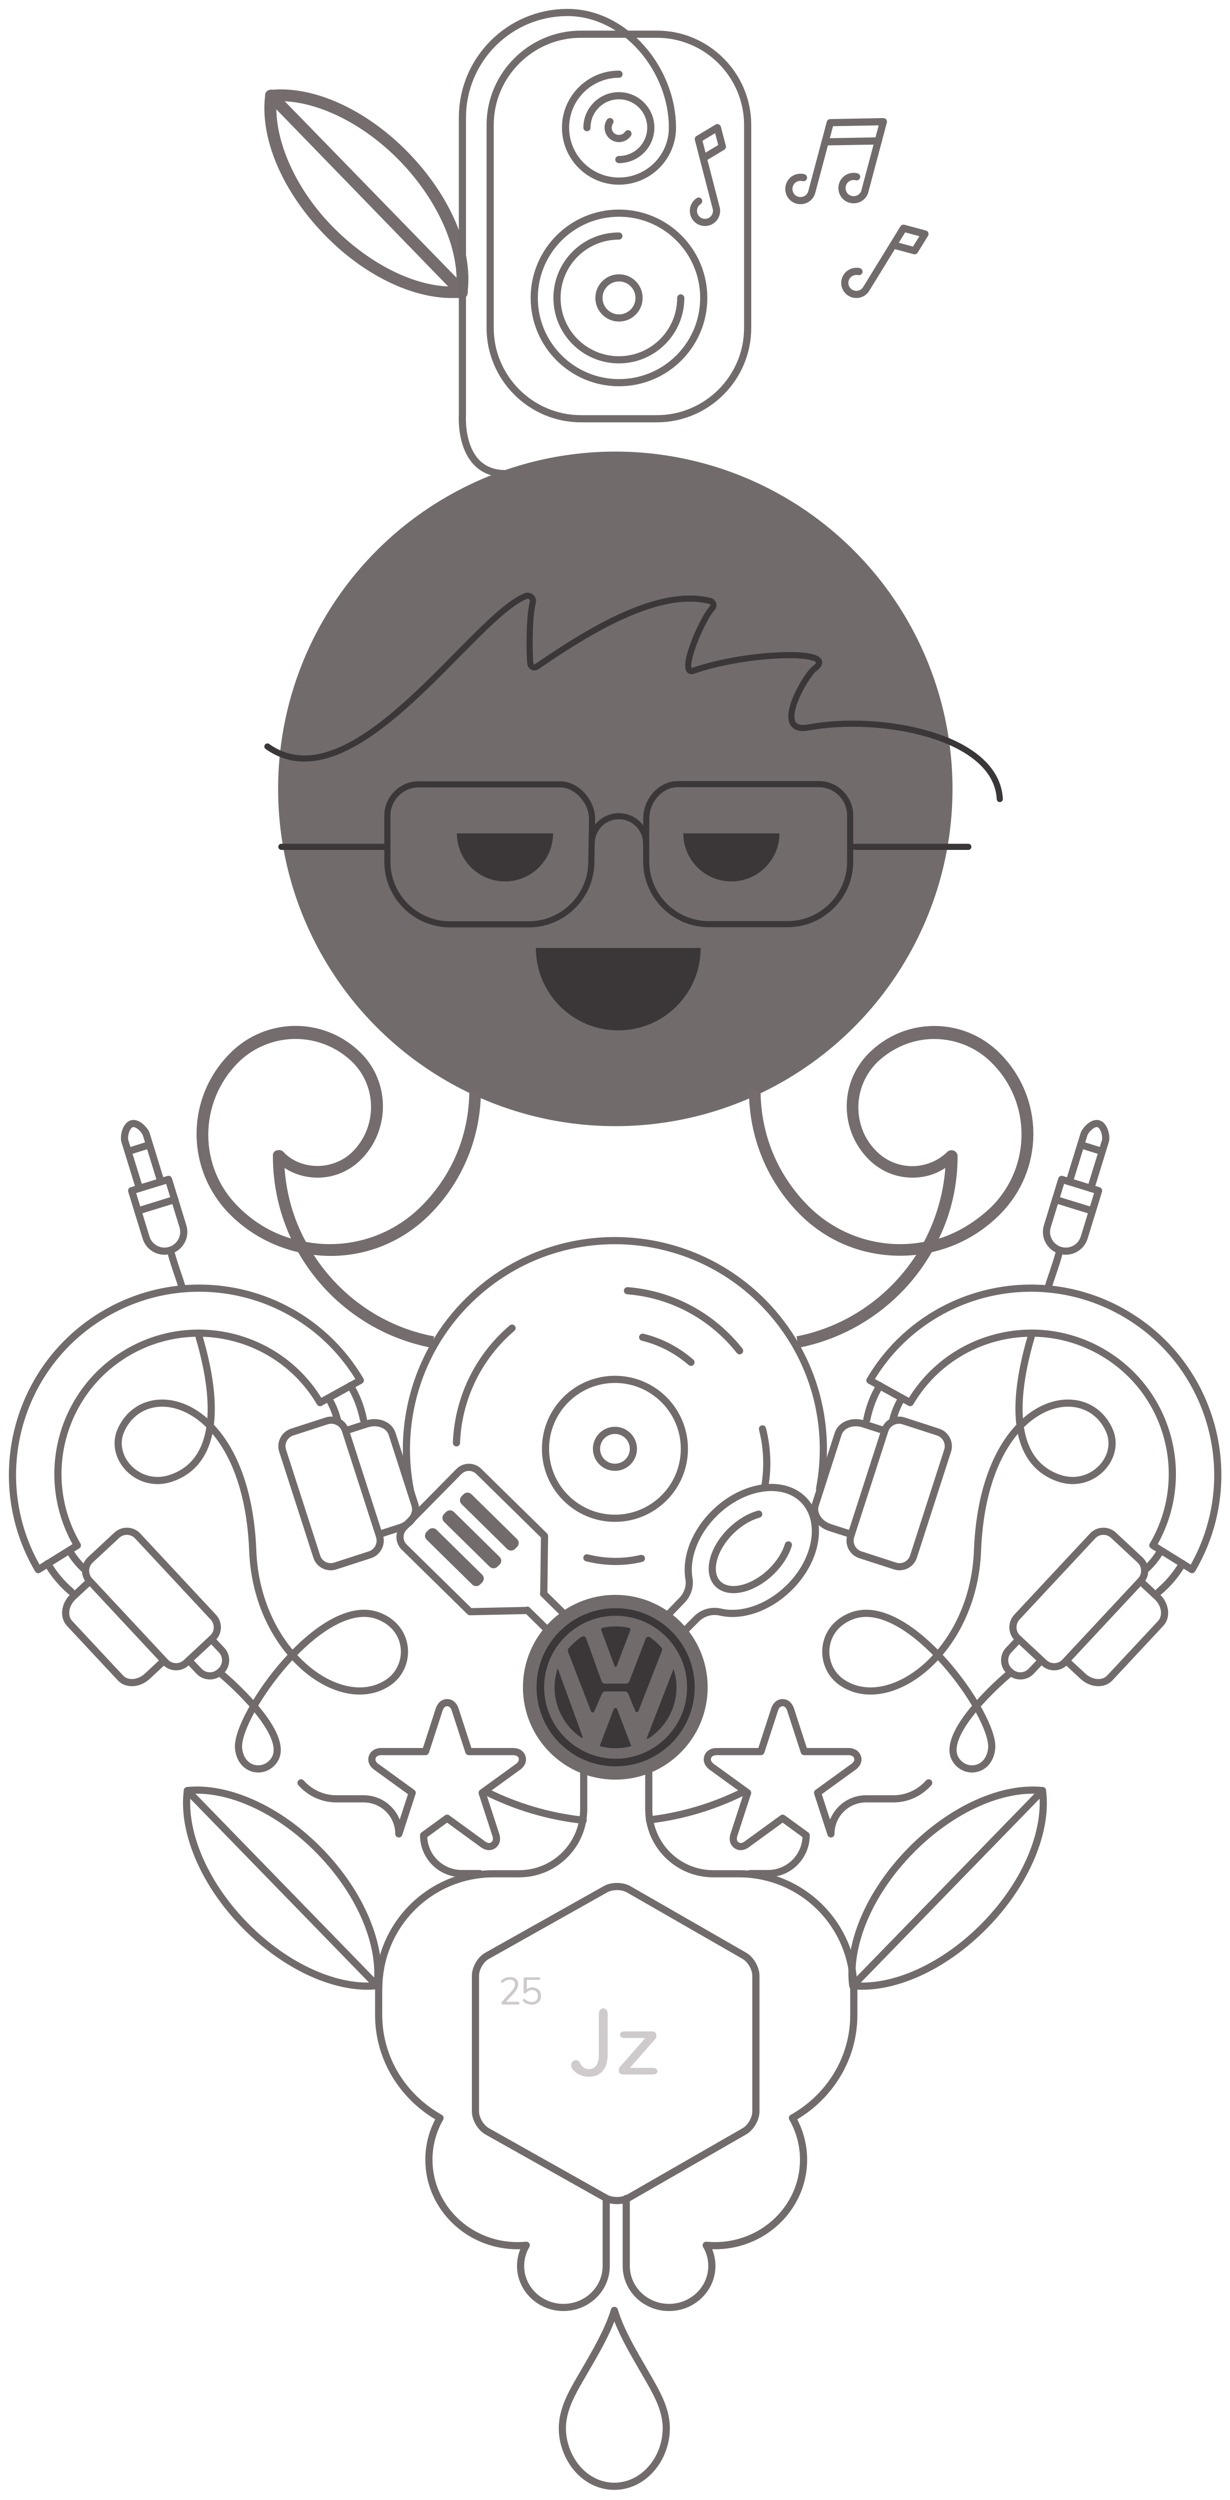 <?xml version="1.0" encoding="UTF-8"?> <!-- Generator: Adobe Illustrator 24.0.3, SVG Export Plug-In . SVG Version: 6.00 Build 0) --> <svg xmlns="http://www.w3.org/2000/svg" xmlns:xlink="http://www.w3.org/1999/xlink" id="Layer_1" x="0px" y="0px" viewBox="0 0 200 406.37" style="enable-background:new 0 0 200 406.37;" xml:space="preserve"> <style type="text/css"> .st0{fill:#726B6C;} .st1{fill:none;stroke:#726B6C;stroke-width:1.167;stroke-linecap:round;stroke-linejoin:round;stroke-miterlimit:10;} .st2{fill:#CECACB;} .st3{fill:none;} .st4{fill:#3B3739;} .st5{fill:none;stroke:#3B3739;stroke-linecap:round;stroke-linejoin:round;stroke-miterlimit:10;} .st6{fill:#CFCBCC;} .st7{fill:#746C6D;} .st8{fill:none;stroke:#3B3739;stroke-linejoin:round;stroke-miterlimit:10;} .st9{fill:none;stroke:#3B3739;stroke-miterlimit:10;} </style> <g id="Layer_3"> </g> <g id="Layer_2_1_"> <g> <circle class="st0" cx="100.05" cy="128.24" r="54.83"></circle> <path class="st1" d="M108.1,396.9c-0.36,1.65-1.1,3.13-2.11,4.31c-3.33,3.95-8.87,3.95-12.2,0c-1-1.19-1.73-2.67-2.11-4.31 c-0.94-4.26,1.07-7.46,3.18-11.11c1.91-3.29,4.03-6.85,5.04-10.21l0,0c0.99,3.36,3.13,6.9,5.04,10.21 C107.03,389.44,109.04,392.63,108.1,396.9L108.1,396.9z"></path> <g> <g> <path class="st1" d="M98.57,357.38v10.97c0,3.74-3.11,6.75-6.96,6.75c-3.84,0-6.96-3.03-6.96-6.75c0-1.23,0.33-2.37,0.92-3.36 c-0.46,0.05-0.94,0.07-1.42,0.07c-7.95,0-14.41-6.26-14.41-13.98c0-2.45,0.66-4.77,1.81-6.78c-5.96-3.34-9.98-9.58-9.98-16.74 v-4.31"></path> </g> </g> <g> <path class="st1" d="M98.46,307.11c1.04-0.59,2.73-0.58,3.77,0.02l18.8,10.8c1.04,0.59,1.88,2.06,1.88,3.24v22.06 c0,1.2-0.84,2.65-1.88,3.24l-18.8,10.8c-1.04,0.59-2.73,0.61-3.77,0.02l-19.26-10.83c-1.04-0.59-1.89-2.03-1.89-3.23v-22.06 c0-1.2,0.84-2.65,1.89-3.23L98.46,307.11z"></path> <g> <path class="st2" d="M84.39,325.49c0.05,0.03,0.07,0.08,0.07,0.16c0,0.15-0.08,0.21-0.23,0.21h-2.45 c-0.07,0-0.13-0.02-0.18-0.07s-0.07-0.1-0.07-0.16c0-0.08,0.03-0.15,0.08-0.21l1.51-1.66c0.21-0.23,0.36-0.44,0.46-0.63 c0.1-0.18,0.15-0.38,0.15-0.56c0-0.25-0.07-0.43-0.21-0.56c-0.13-0.13-0.33-0.2-0.59-0.2c-0.2,0-0.4,0.03-0.58,0.12 c-0.18,0.07-0.36,0.18-0.54,0.33c-0.07,0.05-0.12,0.08-0.18,0.08c-0.05,0-0.08-0.02-0.12-0.07c-0.03-0.05-0.05-0.1-0.05-0.16 c0-0.08,0.03-0.16,0.1-0.21c0.16-0.16,0.38-0.28,0.63-0.38c0.25-0.1,0.49-0.13,0.76-0.13c0.4,0,0.71,0.1,0.95,0.31 c0.23,0.21,0.35,0.49,0.35,0.84c0,0.25-0.05,0.49-0.16,0.72c-0.12,0.23-0.3,0.49-0.56,0.79l-1.25,1.35h1.98 C84.3,325.42,84.35,325.45,84.39,325.49z"></path> <path class="st2" d="M87.33,323.26c0.21,0.12,0.38,0.28,0.49,0.49c0.12,0.21,0.16,0.46,0.16,0.72c0,0.28-0.07,0.53-0.18,0.74 c-0.13,0.21-0.3,0.38-0.53,0.49s-0.48,0.18-0.77,0.18c-0.26,0-0.51-0.05-0.76-0.13s-0.46-0.21-0.63-0.38 c-0.07-0.07-0.1-0.13-0.1-0.21c0-0.07,0.02-0.12,0.05-0.16c0.03-0.05,0.07-0.07,0.12-0.07c0.07,0,0.12,0.02,0.18,0.07 c0.18,0.15,0.36,0.26,0.54,0.33c0.18,0.07,0.38,0.12,0.58,0.12c0.31,0,0.54-0.08,0.72-0.26s0.26-0.41,0.26-0.71 s-0.08-0.53-0.26-0.71s-0.41-0.26-0.71-0.26c-0.38,0-0.69,0.15-0.92,0.44c-0.07,0.07-0.13,0.1-0.21,0.1 c-0.07,0-0.1-0.02-0.15-0.05c-0.03-0.03-0.07-0.08-0.07-0.15v-2.16c0-0.07,0.02-0.13,0.07-0.18c0.05-0.05,0.1-0.07,0.18-0.07 h2.21c0.08,0,0.13,0.02,0.18,0.05s0.07,0.08,0.07,0.15c0,0.07-0.02,0.12-0.07,0.16c-0.05,0.03-0.1,0.05-0.18,0.05h-1.94v1.56 c0.12-0.12,0.25-0.2,0.41-0.26c0.15-0.07,0.33-0.1,0.51-0.1C86.88,323.1,87.13,323.15,87.33,323.26z"></path> </g> </g> <path class="st1" d="M61.59,323.25c0-10.31,8.35-18.65,18.65-18.65h4.17c5.81,0,10.5-4.69,10.5-10.5v-7.71"></path> <g> <g> <path class="st1" d="M101.83,357.38v10.97c0,3.74,3.11,6.75,6.96,6.75c3.84,0,6.96-3.03,6.96-6.75c0-1.23-0.33-2.37-0.92-3.36 c0.46,0.05,0.94,0.07,1.42,0.07c7.95,0,14.41-6.26,14.41-13.98c0-2.45-0.66-4.77-1.81-6.78c5.96-3.34,9.98-9.58,9.98-16.74 v-4.31"></path> </g> </g> <path class="st1" d="M138.81,323.25c0-10.31-8.35-18.65-18.65-18.65h-4.17c-5.81,0-10.5-4.69-10.5-10.5v-7.71"></path> <g> <circle class="st0" cx="100.05" cy="274.28" r="15.02"></circle> </g> <path class="st1" d="M94.83,295.9c-5.63-0.61-10.95-2.22-15.79-4.64"></path> <path class="st1" d="M120.91,291.26c-4.71,2.35-9.86,3.94-15.31,4.58"></path> <g> <path class="st3" d="M99.99,206.99"></path> </g> <path class="st1" d="M162.57,214.76"></path> <g> <path id="XMLID_5_" class="st1" d="M30.47,291.08c6.4-0.68,14.77,2.9,21.55,9.88c6.8,6.98,10.14,15.44,9.29,21.83"></path> <path class="st1" d="M39.76,312.91c-6.8-6.98-10.14-15.44-9.29-21.83l30.84,31.71C54.92,323.46,46.56,319.89,39.76,312.91z"></path> </g> <g> <path id="XMLID_4_" class="st1" d="M169.5,291.08c-6.4-0.68-14.77,2.9-21.55,9.88c-6.8,6.98-10.14,15.44-9.29,21.83"></path> <path class="st1" d="M160.22,312.91c6.8-6.98,10.14-15.44,9.29-21.83l-30.84,31.71C145.05,323.46,153.42,319.89,160.22,312.91z"></path> </g> <path class="st1" d="M48.95,289.82c1.43,1.6,3.47,2.6,5.75,2.6h4.45c3.14,0,5.7,2.55,5.7,5.7l2.17-6.68l-5.7-4.13 c0,0-1.14-0.66-0.79-1.68s1.63-0.89,1.63-0.89h7.03l2.17-6.68c0,0,0.28-1.28,1.35-1.28c1.07,0,1.35,1.28,1.35,1.28l2.17,6.68h7.03 c0,0,1.3-0.13,1.63,0.89s-0.79,1.68-0.79,1.68l-5.7,4.13l2.17,6.68c0,0,0.53,1.2-0.35,1.83c-0.87,0.64-1.84-0.25-1.84-0.25 l-5.68-4.13l-3.82,2.78c0,3.44,2.78,6.22,6.21,6.22h2.93"></path> <path class="st1" d="M151.01,289.82c-1.43,1.6-3.47,2.6-5.75,2.6h-4.45c-3.14,0-5.7,2.55-5.7,5.7l-2.17-6.68l5.7-4.13 c0,0,1.14-0.66,0.79-1.68s-1.63-0.89-1.63-0.89h-7.03l-2.17-6.68c0,0-0.28-1.28-1.35-1.28c-1.07,0-1.35,1.28-1.35,1.28l-2.17,6.68 h-7.03c0,0-1.3-0.13-1.63,0.89s0.79,1.68,0.79,1.68l5.7,4.13l-2.17,6.68c0,0-0.53,1.2,0.35,1.83c0.87,0.64,1.84-0.25,1.84-0.25 l5.68-4.13l3.82,2.78c0,3.44-2.78,6.22-6.21,6.22h-2.93"></path> <path class="st4" d="M87.13,154.1c0,7.39,5.99,13.4,13.4,13.4c7.41,0,13.4-5.99,13.4-13.4H87.13z"></path> <path class="st4" d="M74.29,135.47c0,4.31,3.51,7.82,7.82,7.82c4.31,0,7.82-3.51,7.82-7.82H74.29z"></path> <path class="st4" d="M111.1,135.47c0,4.31,3.51,7.82,7.82,7.82c4.31,0,7.82-3.51,7.82-7.82H111.1z"></path> <path class="st5" d="M43.48,121.35c14,9.93,33.24-20.96,42-24.45c0.68-0.26,1.35,0.36,1.15,1.07c-0.66,2.4-0.56,9.02-0.38,9.98 c0.1,0.48,0.63,0.69,1.02,0.43c8.69-5.99,19.97-12.83,28.24-10.67c0.49,0.13,0.66,0.76,0.31,1.14 c-1.75,1.84-5.63,11.08-3.06,10.18c8.58-3.03,24.02-3.59,19.68-0.33c-1.48,1.1-7.1,10.69-0.94,9.55 c11.56-2.14,30.51,1.3,31.07,11.64"></path> <g> <path class="st6" d="M95.77,337.59c-1.25,0-2.16-0.54-2.7-1.25c-0.18-0.18-0.18-0.54-0.18-0.72c0-0.36,0.36-0.72,0.72-0.72 c0.18,0,0.54,0,0.72,0.54c0.36,0.54,0.72,0.91,1.43,0.91c1.25,0,1.61-1.07,1.61-2.34v-6.64c0-0.72,0.54-0.91,0.72-0.91 s0.72,0.18,0.72,0.91V334C98.83,335.43,98.29,337.59,95.77,337.59z"></path> <path class="st6" d="M101.34,337.23c-0.72,0-0.72-0.54-0.72-0.72c0-0.18,0-0.36,0.36-0.72l3.95-4.49h-3.41 c-0.54,0-0.72-0.36-0.72-0.54s0.18-0.54,0.72-0.54h4.49c0.72,0,0.72,0.54,0.72,0.72s0,0.36-0.36,0.72l-3.95,4.49h3.77 c0.54,0,0.72,0.36,0.72,0.54c0,0.18-0.18,0.54-0.72,0.54L101.34,337.23L101.34,337.23z"></path> </g> </g> <g> <circle class="st1" cx="99.99" cy="235.52" r="11.29"></circle> <circle class="st1" cx="99.99" cy="235.52" r="3"></circle> <path class="st1" d="M83.26,215.9c-5.71,4.87-8.78,11.71-9.04,18.65"></path> <path class="st1" d="M120.26,219.58c-4.3-5.45-10.77-9.17-18.23-9.76"></path> <path class="st1" d="M95.43,253.24c2.85,0.72,5.88,0.81,8.86,0.1"></path> <path class="st1" d="M124.36,241.6c0.53-3.08,0.4-6.24-0.38-9.32"></path> <path class="st1" d="M112.35,221.46c-2.21-1.93-4.89-3.36-7.85-4.08"></path> <path class="st1" d="M133.26,242.03c1.89-9.78-0.53-20.28-7.49-28.45c-12.15-14.24-33.54-15.95-47.78-3.8 c-9.7,8.28-13.58,20.84-11.25,32.52"></path> </g> <path class="st7" d="M162.57,171.21c-2.85-2.85-6.64-4.43-10.65-4.43c-4.02,0-7.8,1.58-10.65,4.43c-2.32,2.32-3.59,5.38-3.59,8.64 s1.27,6.32,3.59,8.64c1.89,1.89,4.43,2.95,7.06,2.95c2.01,0,3.79-0.53,5.38-1.58c-0.31,4.31-1.58,8.43-3.47,12.02 c-6.54,1.27-13.7-0.74-18.77-5.8c-5.05-5.05-7.8-11.71-7.8-18.87h-1.89c0,7.69,2.95,14.87,8.33,20.24 c5.17,5.17,12.12,7.28,18.87,6.54c-4.38,6.78-11.34,11.67-19.46,13.25c0.12,0.61,0.2,1.23,0.28,1.86 c9.27-1.79,17.17-7.62,21.7-15.54c4.12-0.95,7.9-2.95,11.06-6.11C169.85,190.18,169.85,178.49,162.57,171.21z M161.2,196.19 c-2.54,2.42-5.48,4.22-8.55,5.17c2.01-4.12,3.06-8.64,3.06-13.48c0-0.31-0.31-0.74-0.63-0.84s-0.74-0.1-1.05,0.21 c-1.48,1.48-3.59,2.32-5.7,2.32c-2.11,0-4.22-0.84-5.7-2.32c-2.01-1.89-3.06-4.53-3.06-7.28c0-2.75,1.15-5.38,3.06-7.28 c2.54-2.42,5.8-3.79,9.27-3.79s6.85,1.37,9.27,3.79C167.74,179.11,167.74,189.65,161.2,196.19z"></path> <path class="st7" d="M51,203.99c6.75,0.84,13.7-1.37,18.87-6.54c5.38-5.38,8.33-12.65,8.33-20.24h-1.89 c0,7.16-2.73,13.81-7.8,18.87c-5.05,5.05-12.12,7.06-18.77,5.8c-2.01-3.69-3.16-7.69-3.47-12.02c1.58,1.05,3.47,1.58,5.38,1.58 c2.63,0,5.17-1.05,7.06-2.95c4.74-4.74,4.74-12.55,0-17.29c-5.91-5.91-15.39-5.91-21.29,0c-7.28,7.28-7.28,18.97,0,26.25 c3.16,3.16,7.06,5.17,11.06,6.11c4.54,7.97,12.45,13.81,21.82,15.56c0.08-0.63,0.16-1.25,0.28-1.88 C62.4,215.72,55.4,210.81,51,203.99z M38.77,196.19c-6.54-6.44-6.54-16.98,0-23.51c5.17-5.05,13.39-5.05,18.56,0 c4,4,4,10.54,0,14.54c-1.48,1.48-3.59,2.32-5.7,2.32c-2.21,0-4.22-0.84-5.58-2.32c-0.31-0.31-0.74-0.31-1.05-0.21 c-0.43,0.1-0.63,0.43-0.63,0.84c0,4.86,1.05,9.39,2.95,13.48C44.14,200.4,41.19,198.62,38.77,196.19z"></path> <g> <g> <g> <path class="st1" d="M52.04,228.01c-6.4-10.9-20.43-14.54-31.33-8.13c-10.9,6.4-14.54,20.43-8.13,31.33l-6.36,3.95 c-8.5-14.46-3.67-33.08,10.8-41.57s33.08-3.67,41.57,10.8L52.04,228.01z"></path> <g> <path class="st1" d="M11.55,258.72c-1.56-1.32-2.83-2.86-3.8-4.54"></path> <path class="st1" d="M11.34,252.14c0.64,1.12,1.48,2.16,2.49,3.06"></path> <g> <path class="st1" d="M34.59,266.28l-4.33,4.03c-0.95,0.89-2.49,0.84-3.38-0.12l-12.33-13.22c-0.89-0.95-0.84-2.49,0.12-3.38 l4.33-4.03c0.95-0.89,2.49-0.84,3.38,0.12L34.7,262.9C35.59,263.88,35.54,265.39,34.59,266.28z"></path> <path class="st1" d="M26.41,270.2l-2.44,2.27c-1.37,1.28-3.34,1.42-4.38,0.3l-8.28-8.87c-1.04-1.12-0.77-3.08,0.59-4.35 l2.44-2.27"></path> </g> <path class="st1" d="M59.1,230.78c-0.4-2.01-1.12-3.87-2.12-5.53"></path> <path class="st1" d="M53.46,227.39c0.66,1.1,1.15,2.34,1.47,3.66"></path> <g> <path class="st1" d="M54.51,254.57l5.65-1.83c1.25-0.41,1.94-1.76,1.55-3.01l-5.55-17.21c-0.41-1.25-1.76-1.94-3.01-1.55 l-5.65,1.83c-1.25,0.41-1.94,1.76-1.55,3.01l5.55,17.21C51.89,254.29,53.26,254.98,54.51,254.57z"></path> <path class="st1" d="M61.9,249.34l3.18-1.02c1.78-0.58,2.86-2.24,2.39-3.69l-3.72-11.56c-0.48-1.45-2.31-2.17-4.1-1.6 l-3.18,1.02"></path> </g> </g> </g> <path class="st1" d="M30.72,269.93l1.66,1.76c0.91,0.95,2.42,1,3.38,0.1l0.18-0.16c0.95-0.91,1-2.42,0.1-3.38l-1.66-1.76"></path> <path class="st1" d="M29.65,209.39c-0.58-1.91-1.19-3.42-1.76-5.48"></path> <path class="st1" d="M36.12,272.24c0.97,0.79,11.08,9.58,8.55,13.76c-1.55,2.54-5.52,1.99-5.88-1.81 c-0.49-5.27,13.45-24.93,22.66-21.54c5.37,1.98,5.5,8.3,1.66,10.87c-7.77,5.2-21.37-4.96-22.01-21.39 c-0.95-24.75-17.44-28.62-21.44-19.61c-1.96,4.41,2.83,9.62,8.2,7.77c6.54-2.24,8.3-9.99,4.53-22.92"></path> <g> <path class="st1" d="M27.67,203.25L27.67,203.25c-1.65,0.51-3.41-0.41-3.92-2.07l-2.34-7.62l5.99-1.84l2.34,7.62 C30.26,200.98,29.32,202.74,27.67,203.25z"></path> <line class="st1" x1="22.42" y1="196.85" x2="28.41" y2="195"></line> <path class="st1" d="M26.16,192.1l-2.37-7.69c-0.21-0.68-1.42-2.03-2.37-1.73l0,0c-0.97,0.3-1.33,2.12-1.12,2.8l2.37,7.69"></path> <line class="st1" x1="21.5" y1="186.97" x2="23.62" y2="186.31"></line> </g> </g> </g> <g> <g> <path class="st7" d="M75.08,48.45h-0.12c-0.53-0.1-0.95-0.53-0.84-1.05c0.84-6.32-2.73-14.65-9.07-21.19 c-6.32-6.54-14.54-10.32-20.88-9.7c-0.53,0.1-1.05-0.31-1.05-0.84c-0.1-0.53,0.31-1.05,0.84-1.05 c6.96-0.74,15.61,3.16,22.46,10.22s10.54,15.71,9.6,22.77C75.92,48.02,75.6,48.45,75.08,48.45z"></path> <path class="st7" d="M73.49,48.45c-6.64,0-14.44-3.79-20.76-10.32l0,0c-6.85-7.06-10.54-15.71-9.6-22.77 c0-0.31,0.31-0.63,0.63-0.74c0.31-0.1,0.74,0,0.95,0.21l31.1,31.94c0.21,0.31,0.31,0.63,0.21,1.05c-0.1,0.43-0.43,0.63-0.84,0.63 C74.65,48.45,74.02,48.45,73.49,48.45z M54.1,36.86c5.7,5.8,12.76,9.48,18.77,9.7L44.93,17.77C45.03,23.78,48.4,31.06,54.1,36.86 L54.1,36.86z"></path> </g> <path class="st1" d="M114.36,25.71l3.1-1.86l-0.81-3.1l-3.1,1.86l2.9,11.2c0.26,1-0.35,2.04-1.35,2.29 c-1,0.26-2.04-0.35-2.29-1.35c-0.21-0.81,0.13-1.63,0.79-2.06"></path> <g> <line class="st1" x1="134.17" y1="23.06" x2="142.81" y2="22.91"></line> <path class="st1" d="M139.29,28.74L139.29,28.74c-1.02-0.26-2.06,0.33-2.32,1.35s0.33,2.06,1.35,2.32 c1.02,0.26,2.06-0.33,2.32-1.35v-0.02l3-11.26l-8.64,0.16l-3,11.26c-0.26,1.02-1.3,1.61-2.32,1.35c-1.02-0.26-1.61-1.3-1.35-2.32 c0.26-1.02,1.3-1.61,2.32-1.35l0,0"></path> </g> <g> <path class="st1" d="M106.82,68.07H94.45c-8.12,0-14.75-6.64-14.75-14.75V20.31c0-8.12,6.64-14.75,14.75-14.75h12.37 c8.12,0,14.75,6.64,14.75,14.75v33.01C121.57,61.44,114.94,68.07,106.82,68.07z"></path> <circle class="st1" cx="100.65" cy="48.43" r="13.78"></circle> <path class="st1" d="M110.69,48.43c0,5.55-4.49,10.06-10.06,10.06c-5.55,0-10.06-4.49-10.06-10.06s4.49-10.06,10.06-10.06"></path> <circle class="st1" cx="100.65" cy="48.43" r="3.26"></circle> <path class="st1" d="M109.34,20.75c0,4.81-3.9,8.69-8.69,8.69c-4.81,0-8.69-3.9-8.69-8.69c0-4.81,3.9-8.69,8.69-8.69"></path> <path class="st1" d="M95.44,20.75c0-2.86,2.32-5.19,5.19-5.19s5.19,2.32,5.19,5.19s-2.32,5.19-5.19,5.19"></path> <path class="st1" d="M102.11,21.74c-0.54,0.81-1.65,1.02-2.45,0.48s-1.02-1.65-0.48-2.45"></path> </g> <path class="st1" d="M145.23,39.82l3.49,0.94l1.68-2.72l-3.49-0.94l-6.06,9.86c-0.54,0.89-1.7,1.17-2.58,0.63 c-0.89-0.54-1.17-1.7-0.63-2.58c0.43-0.71,1.27-1.02,2.03-0.86"></path> <path class="st1" d="M109.34,20.75c0-9.43-7.64-18.72-17.07-18.72S75.19,9.67,75.19,19.11V67.5c0,0-0.87,12.07,10.36,8.99"></path> </g> <g> <line class="st5" x1="45.75" y1="137.66" x2="62.66" y2="137.66"></line> <line class="st5" x1="139.01" y1="137.66" x2="157.45" y2="137.66"></line> <path class="st8" d="M96.27,133.13c0-2.8-2.44-5.63-5.24-5.63H68.08c-2.8,0-5.09,2.29-5.09,5.09v7.51 c0,5.58,4.58,10.16,10.16,10.16h12.84c5.58,0,10.16-4.58,10.16-10.16L96.27,133.13z"></path> <path class="st8" d="M105.06,136.58l0.02,3.49c0,5.58,4.58,10.16,10.16,10.16h12.84c5.58,0,10.16-4.58,10.16-10.16v-7.51 c0-2.8-2.29-5.09-5.09-5.09h-22.97c-2.8,0-5.09,2.7-5.09,5.5l0,0L105.06,136.58z"></path> <path class="st9" d="M105.06,137.11c0-2.45-1.98-4.43-4.43-4.43c-2.45,0-4.43,1.99-4.43,4.43"></path> </g> <g> <path class="st1" d="M107.53,263.63l3.36-3.49c0.89-0.92,1.35-2.22,1.14-3.49c-0.59-3.38,0.92-7.54,4.25-10.77 c4.66-4.51,11.11-5.42,14.41-2.03c3.29,3.41,2.19,9.83-2.47,14.34c-3.38,3.28-7.71,4.66-11.08,3.87c-1.42-0.33-2.9,0.1-3.92,1.14 l-3.19,3.21"></path> <path class="st1" d="M123.37,246.14c-1.48,0.41-3.05,1.32-4.45,2.67c-3.01,2.91-4,6.78-2.22,8.63c1.79,1.84,5.68,0.97,8.69-1.94 c1.4-1.35,2.35-2.9,2.8-4.36"></path> </g> <g> <path class="st1" d="M85.56,261.8l-9.14,0.2l-10.69-10.5c-0.91-0.89-0.92-2.34-0.03-3.24l8.91-9.04c0.89-0.91,2.34-0.92,3.24-0.03 l10.69,10.5l-0.12,9.22"></path> <line class="st1" x1="85.74" y1="261.75" x2="90.45" y2="266.38"></line> <line class="st1" x1="88.38" y1="259.07" x2="92.54" y2="263.17"></line> <path class="st0" d="M81.23,254.34l-0.33,0.33c-0.35,0.36-0.92,0.36-1.28,0.02l-7.41-7.29c-0.36-0.35-0.36-0.92-0.02-1.28 l0.33-0.33c0.35-0.36,0.92-0.36,1.28-0.02l7.41,7.29C81.6,253.42,81.6,254,81.23,254.34z"></path> <path class="st0" d="M78.4,257.24l-0.33,0.33c-0.35,0.36-0.92,0.36-1.28,0.02l-7.41-7.29c-0.36-0.35-0.36-0.92-0.02-1.28 l0.33-0.33c0.35-0.36,0.92-0.36,1.28-0.02l7.41,7.29C78.75,256.3,78.75,256.88,78.4,257.24z"></path> <path class="st0" d="M84.08,251.46l-0.33,0.33c-0.35,0.36-0.92,0.36-1.28,0.02l-7.41-7.29c-0.36-0.35-0.36-0.92-0.02-1.28 l0.33-0.33c0.35-0.36,0.92-0.36,1.28-0.02l7.41,7.29C84.43,250.52,84.43,251.1,84.08,251.46z"></path> </g> <g> <g> <path class="st4" d="M100.27,270.84l2.21-5.8c0.07-0.18-0.03-0.38-0.21-0.41c-0.69-0.16-1.42-0.25-2.17-0.25 c-0.72,0-1.43,0.08-2.12,0.23c-0.18,0.03-0.28,0.23-0.21,0.41l2.16,5.81C99.95,271,100.2,271,100.27,270.84z"></path> <path class="st4" d="M98.46,274.96h3.13c0.25,0,0.46,0.15,0.56,0.38l1.14,2.8c0.1,0.25,0.44,0.23,0.53,0l3.82-9.81 c0.07-0.16,0.03-0.36-0.08-0.49c-0.54-0.64-1.17-1.2-1.86-1.68c-0.25-0.18-0.61-0.05-0.71,0.23l-2.65,6.9 c-0.08,0.23-0.31,0.4-0.56,0.4h-3.38c-0.25,0-0.48-0.16-0.58-0.4l-2.52-6.98c-0.1-0.28-0.46-0.41-0.71-0.25 c-0.81,0.54-1.53,1.19-2.16,1.93c-0.12,0.13-0.13,0.33-0.08,0.49l3.75,9.71c0.1,0.25,0.43,0.25,0.53,0.02l1.23-2.85 C97.99,275.09,98.23,274.96,98.46,274.96z"></path> <path class="st4" d="M90.17,274.28c0,3.42,1.73,6.42,4.36,8.2c0.1,0.07,0.25-0.03,0.2-0.16l-4.05-11.13 C90.36,272.17,90.17,273.21,90.17,274.28z"></path> <path class="st4" d="M105.19,282.48c-0.05,0.12,0.08,0.23,0.2,0.16c2.77-1.76,4.61-4.84,4.61-8.36c0-1.04-0.18-2.04-0.48-2.98 L105.19,282.48z"></path> <path class="st4" d="M97.5,283.85c0.82,0.21,1.68,0.35,2.58,0.35c0.89,0,1.76-0.13,2.58-0.35l-2.31-6.01 c-0.1-0.26-0.46-0.26-0.56,0L97.5,283.85z"></path> </g> <path class="st4" d="M100.1,287.14c-7.1,0-12.86-5.76-12.86-12.86c0-7.1,5.76-12.86,12.86-12.86c7.1,0,12.86,5.76,12.86,12.86 C112.96,281.38,107.2,287.14,100.1,287.14z M100.1,262.66c-6.4,0-11.62,5.22-11.62,11.62c0,6.4,5.22,11.62,11.62,11.62 c6.4,0,11.62-5.22,11.62-11.62C111.73,267.88,106.51,262.66,100.1,262.66z"></path> </g> <g> <g> <g> <path class="st1" d="M148,228.01c6.4-10.9,20.43-14.54,31.33-8.13c10.9,6.4,14.54,20.43,8.13,31.33l6.36,3.95 c8.5-14.46,3.67-33.08-10.8-41.57s-33.08-3.67-41.57,10.8L148,228.01z"></path> <g> <path class="st1" d="M188.47,258.72c1.56-1.32,2.83-2.86,3.8-4.54"></path> <path class="st1" d="M188.7,252.14c-0.64,1.12-1.48,2.16-2.49,3.06"></path> <g> <path class="st1" d="M165.45,266.28l4.33,4.03c0.95,0.89,2.49,0.84,3.38-0.12l12.33-13.22c0.89-0.95,0.84-2.49-0.12-3.38 l-4.33-4.03c-0.95-0.89-2.49-0.84-3.38,0.12l-12.33,13.22C164.45,263.88,164.5,265.39,165.45,266.28z"></path> <path class="st1" d="M173.63,270.2l2.44,2.27c1.37,1.28,3.34,1.42,4.38,0.3l8.28-8.87c1.04-1.12,0.77-3.08-0.59-4.35 l-2.44-2.27"></path> </g> <path class="st1" d="M140.94,230.78c0.4-2.01,1.12-3.87,2.12-5.53"></path> <path class="st1" d="M146.58,227.39c-0.66,1.1-1.15,2.34-1.47,3.66"></path> <g> <path class="st1" d="M145.53,254.57l-5.65-1.83c-1.25-0.41-1.94-1.76-1.55-3.01l5.55-17.21c0.41-1.25,1.76-1.94,3.01-1.55 l5.65,1.83c1.25,0.41,1.94,1.76,1.55,3.01l-5.55,17.21C148.13,254.29,146.78,254.98,145.53,254.57z"></path> <path class="st1" d="M138.14,249.34l-3.18-1.02c-1.78-0.58-2.86-2.24-2.39-3.69l3.72-11.56c0.48-1.45,2.31-2.17,4.1-1.6 l3.18,1.02"></path> </g> </g> </g> <path class="st1" d="M169.32,269.93l-1.66,1.76c-0.91,0.95-2.42,1-3.38,0.1l-0.18-0.16c-0.95-0.91-1-2.42-0.1-3.38l1.66-1.76"></path> <path class="st1" d="M170.39,209.39c0.58-1.91,1.19-3.42,1.76-5.48"></path> <path class="st1" d="M163.92,272.24c-0.97,0.79-11.08,9.58-8.55,13.76c1.55,2.54,5.52,1.99,5.88-1.81 c0.49-5.27-13.45-24.93-22.66-21.54c-5.37,1.98-5.5,8.3-1.66,10.87c7.77,5.2,21.37-4.96,22.01-21.39 c0.95-24.75,17.44-28.62,21.44-19.61c1.96,4.41-2.83,9.62-8.2,7.77c-6.54-2.24-8.3-9.99-4.53-22.92"></path> <g> <path class="st1" d="M172.37,203.25L172.37,203.25c1.65,0.51,3.41-0.41,3.92-2.07l2.34-7.62l-5.99-1.84l-2.34,7.62 C169.78,200.98,170.72,202.74,172.37,203.25z"></path> <line class="st1" x1="177.62" y1="196.85" x2="171.63" y2="195"></line> <path class="st1" d="M173.88,192.1l2.37-7.69c0.21-0.68,1.42-2.03,2.37-1.73l0,0c0.97,0.3,1.33,2.12,1.12,2.8l-2.37,7.69"></path> <line class="st1" x1="178.54" y1="186.97" x2="176.42" y2="186.31"></line> </g> </g> </g> </g> </svg> 